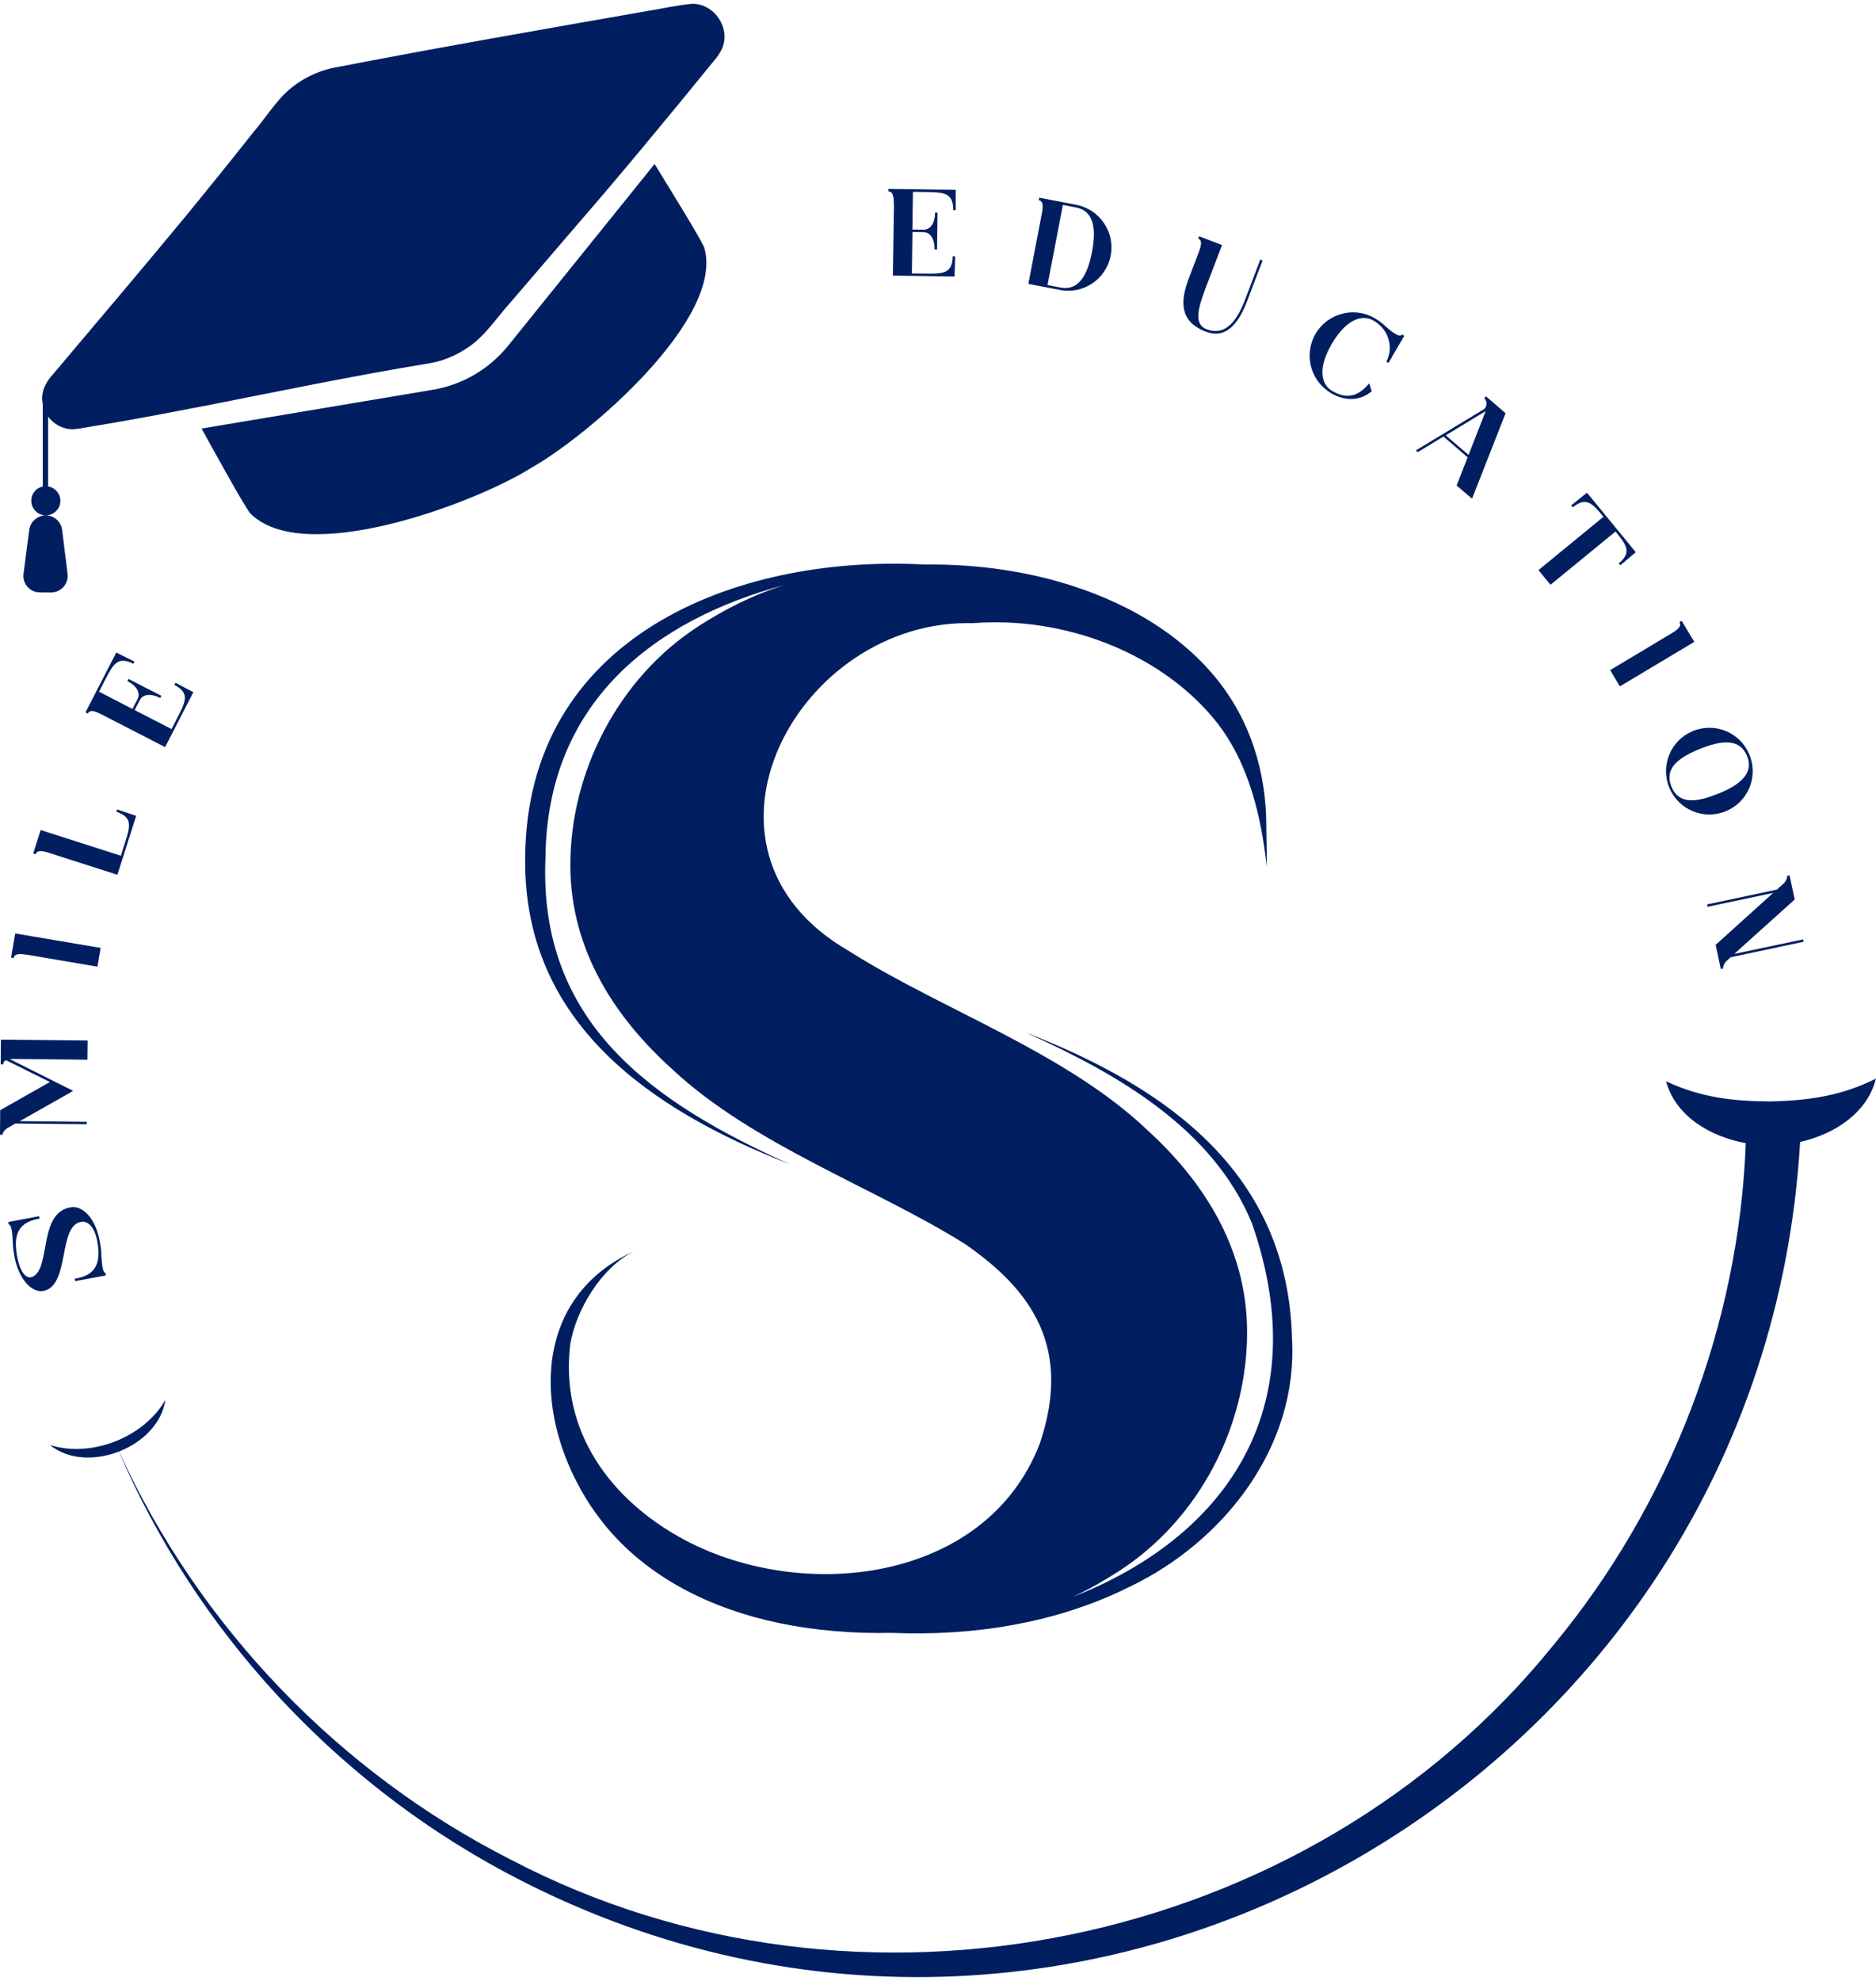 <?xml version="1.0" encoding="UTF-8"?> <svg xmlns="http://www.w3.org/2000/svg" width="288" height="304" viewBox="0 0 288 304" fill="none"><path d="M12.447 187.517C13.489 187.332 14.542 188.271 14.955 190.593C15.688 194.69 13.912 195.763 11.704 196.197L11.456 196.238L11.539 196.61L16.255 195.732L16.183 195.361C15.657 195.258 15.626 193.462 15.533 192.141C15.512 191.491 15.388 190.923 15.316 190.52C14.697 186.991 12.695 184.958 10.847 185.278C5.863 186.114 7.823 194.556 5.047 195.918C4.108 196.372 3.097 195.454 2.601 192.657C1.869 188.57 3.644 187.507 5.852 187.053L6.079 187.012L6.007 186.64L1.27 187.538L1.342 187.909C1.879 187.992 1.92 189.808 1.992 191.129C2.034 191.759 2.137 192.337 2.199 192.729C2.839 196.321 4.903 198.478 6.709 198.106C10.754 197.249 8.886 188.147 12.426 187.517H12.447Z" fill="#001E60"></path><path d="M13.313 172.543V172.161L3.034 172.058L10.836 167.64L11.229 167.393L10.227 166.908L1.878 162.728L1.496 162.553C1.744 162.522 2.043 162.501 2.394 162.511L13.416 162.625L13.447 159.683L0.144 159.549L0.103 163.337H0.495C0.495 163.058 0.599 162.831 0.929 162.707L7.658 166.051L0.031 170.375L0 174.142H0.392C0.392 173.791 0.764 173.337 1.156 173.11L2.363 172.419L13.313 172.532V172.543Z" fill="#001E60"></path><path d="M4.096 146.504L14.964 148.351L15.449 145.472L2.332 143.253L1.702 146.968L2.094 147.04C2.177 146.514 2.61 146.266 4.096 146.514V146.504Z" fill="#001E60"></path><path d="M18.546 131.324L6.244 127.382L5.099 130.973L5.48 131.097C5.646 130.591 6.1 130.416 7.514 130.88L18.02 134.245L20.909 125.194L20.662 125.122L17.968 124.224L17.855 124.575L18.051 124.647C20.3 125.452 20.012 126.783 19.227 129.219L18.556 131.334L18.546 131.324Z" fill="#001E60"></path><path d="M29.681 106.224L29.444 106.1L26.946 104.779L26.75 105.109L26.946 105.202C29.052 106.369 28.525 107.638 27.349 109.908L26.337 111.89L20.672 108.969L21.456 107.452C21.817 106.74 22.839 106.224 24.593 107.122L24.769 106.781L19.722 104.191L19.557 104.531C21.322 105.44 21.487 106.565 21.126 107.277L20.341 108.804L15.202 106.152L16.213 104.181C17.39 101.91 18.112 100.744 20.29 101.776L20.476 101.869L20.641 101.528L18.122 100.279L17.854 100.135L13.127 109.32L13.478 109.506C13.726 109.021 14.201 108.918 15.553 109.619L25.347 114.656L29.681 106.234V106.224Z" fill="#001E60"></path><path d="M137.241 31.287L137.076 42.289L146.55 42.433V42.165L146.632 39.347L146.251 39.327V39.533C146.137 41.938 144.764 42.031 142.205 41.989L139.986 41.969L140.079 35.601L141.782 35.622C142.587 35.642 143.495 36.313 143.474 38.285H143.856L143.928 32.629H143.547C143.526 34.621 142.576 35.261 141.782 35.25L140.069 35.23L140.151 29.44L142.37 29.471C144.919 29.512 146.281 29.636 146.333 32.051V32.257L146.715 32.237V29.13L136.384 28.986V29.378C136.911 29.378 137.231 29.77 137.21 31.287H137.241Z" fill="#001E60"></path><path d="M165.239 31.432L159.542 30.338L159.47 30.73C159.997 30.834 160.234 31.257 159.945 32.753L157.871 43.569L162.731 44.498C166.333 45.199 169.822 42.826 170.513 39.224C171.205 35.633 168.841 32.134 165.229 31.432H165.239ZM167.644 38.667C166.715 43.486 164.837 44.508 162.804 44.126L160.812 43.744L163.175 31.442L165.167 31.835C167.2 32.227 168.562 33.868 167.644 38.677V38.667Z" fill="#001E60"></path><path d="M185.086 50.886C188.265 52.093 190.143 49.627 191.464 46.19L193.828 39.977L193.477 39.843L191.113 46.056C189.792 49.513 187.976 51.577 185.231 50.525C183.125 49.72 184.003 47.057 185.231 43.816L187.605 37.604L184.075 36.262L183.941 36.613C184.426 36.788 184.581 37.273 184.044 38.677L182.486 42.774C181.185 46.211 181.041 49.348 185.097 50.886H185.086Z" fill="#001E60"></path><path d="M204.312 60.319C206.758 61.764 209.018 61.371 210.577 60.04L210.205 58.833C208.895 60.37 207.192 61.578 204.498 59.989C202.733 58.946 202.31 56.397 204.498 52.692C206.696 48.997 209.122 48.172 210.886 49.214C213.58 50.803 213.807 53.807 212.827 55.499L213.157 55.695L213.725 54.746H213.704L215.582 51.536L215.242 51.33C214.808 52.062 212.93 50.257 212.476 49.885C212.115 49.534 211.65 49.194 211.093 48.863C207.935 46.985 203.848 48.048 201.98 51.196C200.112 54.354 201.144 58.43 204.312 60.309V60.319Z" fill="#001E60"></path><path d="M228.112 60.836L227.854 61.135C228.442 61.641 228.205 62.466 227.833 62.797L227.647 62.9L217.358 69.123L217.657 69.381L221.6 66.997L225.305 70.186L223.622 74.51L225.986 76.533L231.136 63.416L228.132 60.825L228.112 60.836ZM225.449 69.814L221.94 66.811L228.081 63.086L225.449 69.814Z" fill="#001E60"></path><path d="M238.029 89.744L248.008 81.57L248.07 81.642C249.69 83.624 250.475 84.749 248.648 86.338L248.504 86.451L248.751 86.751L250.888 84.945L251.125 84.749L243.632 75.615L243.395 75.801L241.207 77.555L241.455 77.855L241.61 77.741C243.509 76.255 244.468 77.246 246.099 79.237L246.161 79.31L236.181 87.494L238.039 89.764L238.029 89.744Z" fill="#001E60"></path><path d="M248.679 105.336L260.104 98.504L258.164 95.274L257.823 95.48C258.102 95.934 257.937 96.409 256.636 97.183L247.193 102.839L248.679 105.336Z" fill="#001E60"></path><path d="M268.577 115.843C267.194 112.427 263.324 110.796 259.918 112.179C256.502 113.562 254.871 117.443 256.254 120.848C257.637 124.254 261.518 125.895 264.923 124.502C268.329 123.119 269.97 119.249 268.577 115.843ZM263.809 121.787C260.589 123.088 257.761 123.573 256.595 120.714C255.429 117.855 257.792 116.214 261.012 114.914C264.201 113.614 267.091 113.263 268.205 116.008C269.32 118.743 266.998 120.497 263.809 121.798V121.787Z" fill="#001E60"></path><path d="M262.148 139.157L272.21 137.031L269.33 139.632L263.386 144.998L264.17 148.703L264.542 148.631C264.47 148.28 264.748 147.754 265.068 147.465L265.677 146.908L276.885 144.524L276.813 144.162L266.245 146.392L269.011 143.894L275.523 138.042L274.728 134.337L274.336 134.42C274.408 134.771 274.15 135.287 273.81 135.596L272.777 136.525L262.065 138.796L262.148 139.167V139.157Z" fill="#001E60"></path><path d="M288 165.524C282.572 168.239 277.628 168.868 271.932 169.033C266.235 169.002 261.281 168.507 255.77 165.948C257.266 171.355 262.612 174.452 268.01 175.432C266.957 203.4 256.379 230.894 238.473 252.473C200.731 299.225 131.595 313.271 78.394 285.375C52.098 272.041 30.528 249.635 18.278 222.751C21.869 221.347 24.873 218.458 25.389 214.825C22.117 220.594 13.964 223.783 7.658 221.75C10.496 224.072 14.666 224.154 18.257 222.761C29.95 250.089 51.19 273.155 77.413 287.243C164.837 334.211 270.621 273.413 276.349 175.246C281.591 174.059 286.648 170.85 287.99 165.535L288 165.524Z" fill="#001E60"></path><path d="M157.757 158.59C171.514 164.803 186.19 173.142 192.186 187.704C202.3 216.714 187.531 236.116 164.754 245.044C167.19 243.898 169.533 242.567 171.824 241.081C184.126 233.103 191.453 218.85 191.453 204.443C191.453 191.037 184.157 180.737 176.148 173.431C163.66 161.552 144.712 154.998 130.718 146.195C130.563 146.102 130.408 145.999 130.264 145.906C103.255 130.343 122.513 94.924 149.325 95.636C163.196 94.552 177.562 100.012 186.056 109.95C190.7 115.379 192.929 122.365 194.054 129.806C194.209 130.869 194.353 131.943 194.477 133.026C194.477 133.026 194.456 129.022 194.405 126.968V126.824C194.405 118.351 191.866 110.239 186.375 103.696C179.905 96.007 170.492 91.291 160.884 88.824C154.754 87.256 148.376 86.564 141.998 86.636C112.585 85.068 80.798 97.927 80.623 131.674C80.334 157.021 99.932 170.345 121.264 178.673C100.293 169.241 82.666 157.083 83.74 131.705C83.925 107.721 100.551 95.079 120.542 89.743C115.774 91.219 111.357 93.427 107.125 96.172C94.916 104.109 87.558 118.454 87.558 132.758C87.558 146.278 94.958 156.629 103.08 163.977C103.121 164.029 103.173 164.07 103.214 164.101C115.66 175.732 134.32 182.244 148.17 190.924C148.19 190.944 148.2 190.955 148.211 190.955C158.51 198.096 164.558 206.889 159.646 221.482C151.41 243.041 122.72 246.23 104.287 235.879C93.905 230.038 85.897 219.841 87.548 206.26C88.415 201.141 92.192 194.587 97.342 192.018C90.025 195.351 86.154 200.996 84.957 207.426C84.782 208.344 84.658 209.284 84.606 210.223C84.276 214.908 85.236 219.872 87.197 224.558C87.352 224.919 87.496 225.27 87.651 225.621C87.806 225.951 87.961 226.281 88.115 226.611C88.26 226.9 88.404 227.179 88.559 227.468C89.416 229.15 90.406 230.771 91.521 232.298C91.903 232.814 92.285 233.33 92.687 233.836C99.344 242.123 109.251 246.912 119.5 249.058C125.196 250.255 131.1 250.72 137.003 250.586C136.951 250.586 136.9 250.586 136.838 250.586C149.325 251.112 162.133 249.151 173.434 243.506C187.893 236.591 199.317 222.019 198.347 205.393C197.718 180.098 179.347 167.011 157.736 158.559L157.757 158.59Z" fill="#001E60"></path><path d="M110.872 7.407C110.563 8.13 110.036 8.831 109.541 9.409C107.787 11.546 106.032 13.692 104.288 15.839C102.472 18.037 100.645 20.246 98.818 22.444C98.746 22.537 98.674 22.63 98.591 22.723C98.509 22.816 98.426 22.908 98.354 23.001C98.044 23.363 97.766 23.724 97.456 24.085C94.638 27.46 91.79 30.814 88.911 34.127L78.425 46.346C76.609 48.348 75.112 50.598 73.069 52.394C70.984 54.148 68.445 55.345 65.762 55.779C54.306 57.657 42.903 60.031 31.488 62.281C31.075 62.353 30.652 62.425 30.239 62.518C30.074 62.549 29.899 62.569 29.734 62.611C29.569 62.642 29.393 62.683 29.238 62.704C26.503 63.24 23.748 63.746 21.003 64.252C18.773 64.654 16.555 65.046 14.325 65.408L12.334 65.748C12.055 65.8 11.57 65.851 11.147 65.872C9.661 65.882 8.247 65.108 7.39 63.942V74.644C8.453 74.82 9.268 75.749 9.268 76.863C9.258 78.102 8.247 79.092 7.008 79.092C7.648 79.092 8.247 79.33 8.691 79.722C9.145 80.135 9.454 80.692 9.537 81.322L10.373 88.061C10.559 89.578 9.382 90.92 7.844 90.92H6.276L6.131 90.909C5.925 90.909 5.729 90.878 5.522 90.847C4.304 90.548 3.437 89.361 3.613 88.05L4.49 81.311C4.593 80.589 4.975 79.97 5.553 79.578C5.739 79.433 5.945 79.32 6.172 79.237C6.43 79.144 6.709 79.092 7.008 79.092C6.73 79.092 6.441 79.02 6.193 78.927C5.966 78.834 5.749 78.7 5.563 78.525C5.089 78.122 4.8 77.513 4.8 76.843C4.8 76.43 4.903 76.038 5.109 75.697C5.233 75.491 5.378 75.326 5.563 75.16C5.667 75.057 5.801 74.954 5.956 74.892C6.038 74.84 6.121 74.799 6.214 74.768C6.317 74.727 6.441 74.686 6.565 74.665V62.033C6.565 62.033 6.565 61.981 6.554 61.95C6.203 60.258 6.988 58.658 8.123 57.451C14.305 50.144 22.84 40.05 28.826 32.795C32.231 28.636 35.606 24.456 38.919 20.256C40.519 18.429 42.294 15.622 44.12 14.002C46.184 12.134 48.795 10.844 51.561 10.338C66.794 7.387 83.719 4.425 99.097 1.741C100.924 1.463 104.371 0.709 106.269 0.585C109.655 0.534 112.193 4.29 110.872 7.407Z" fill="#001E60"></path><path d="M81.294 71.96C72.646 77.306 46.432 87.131 38.331 78.689C37.206 77.09 33.573 70.536 30.941 65.768L33.294 65.376L66.454 59.813C70.995 59.05 75.092 56.655 77.992 53.074L99.097 26.902L100.49 25.168C103.339 29.791 107.219 36.097 108.076 37.883C111.492 48.812 90.005 67.162 81.284 71.95L81.294 71.96Z" fill="#001E60"></path></svg> 
